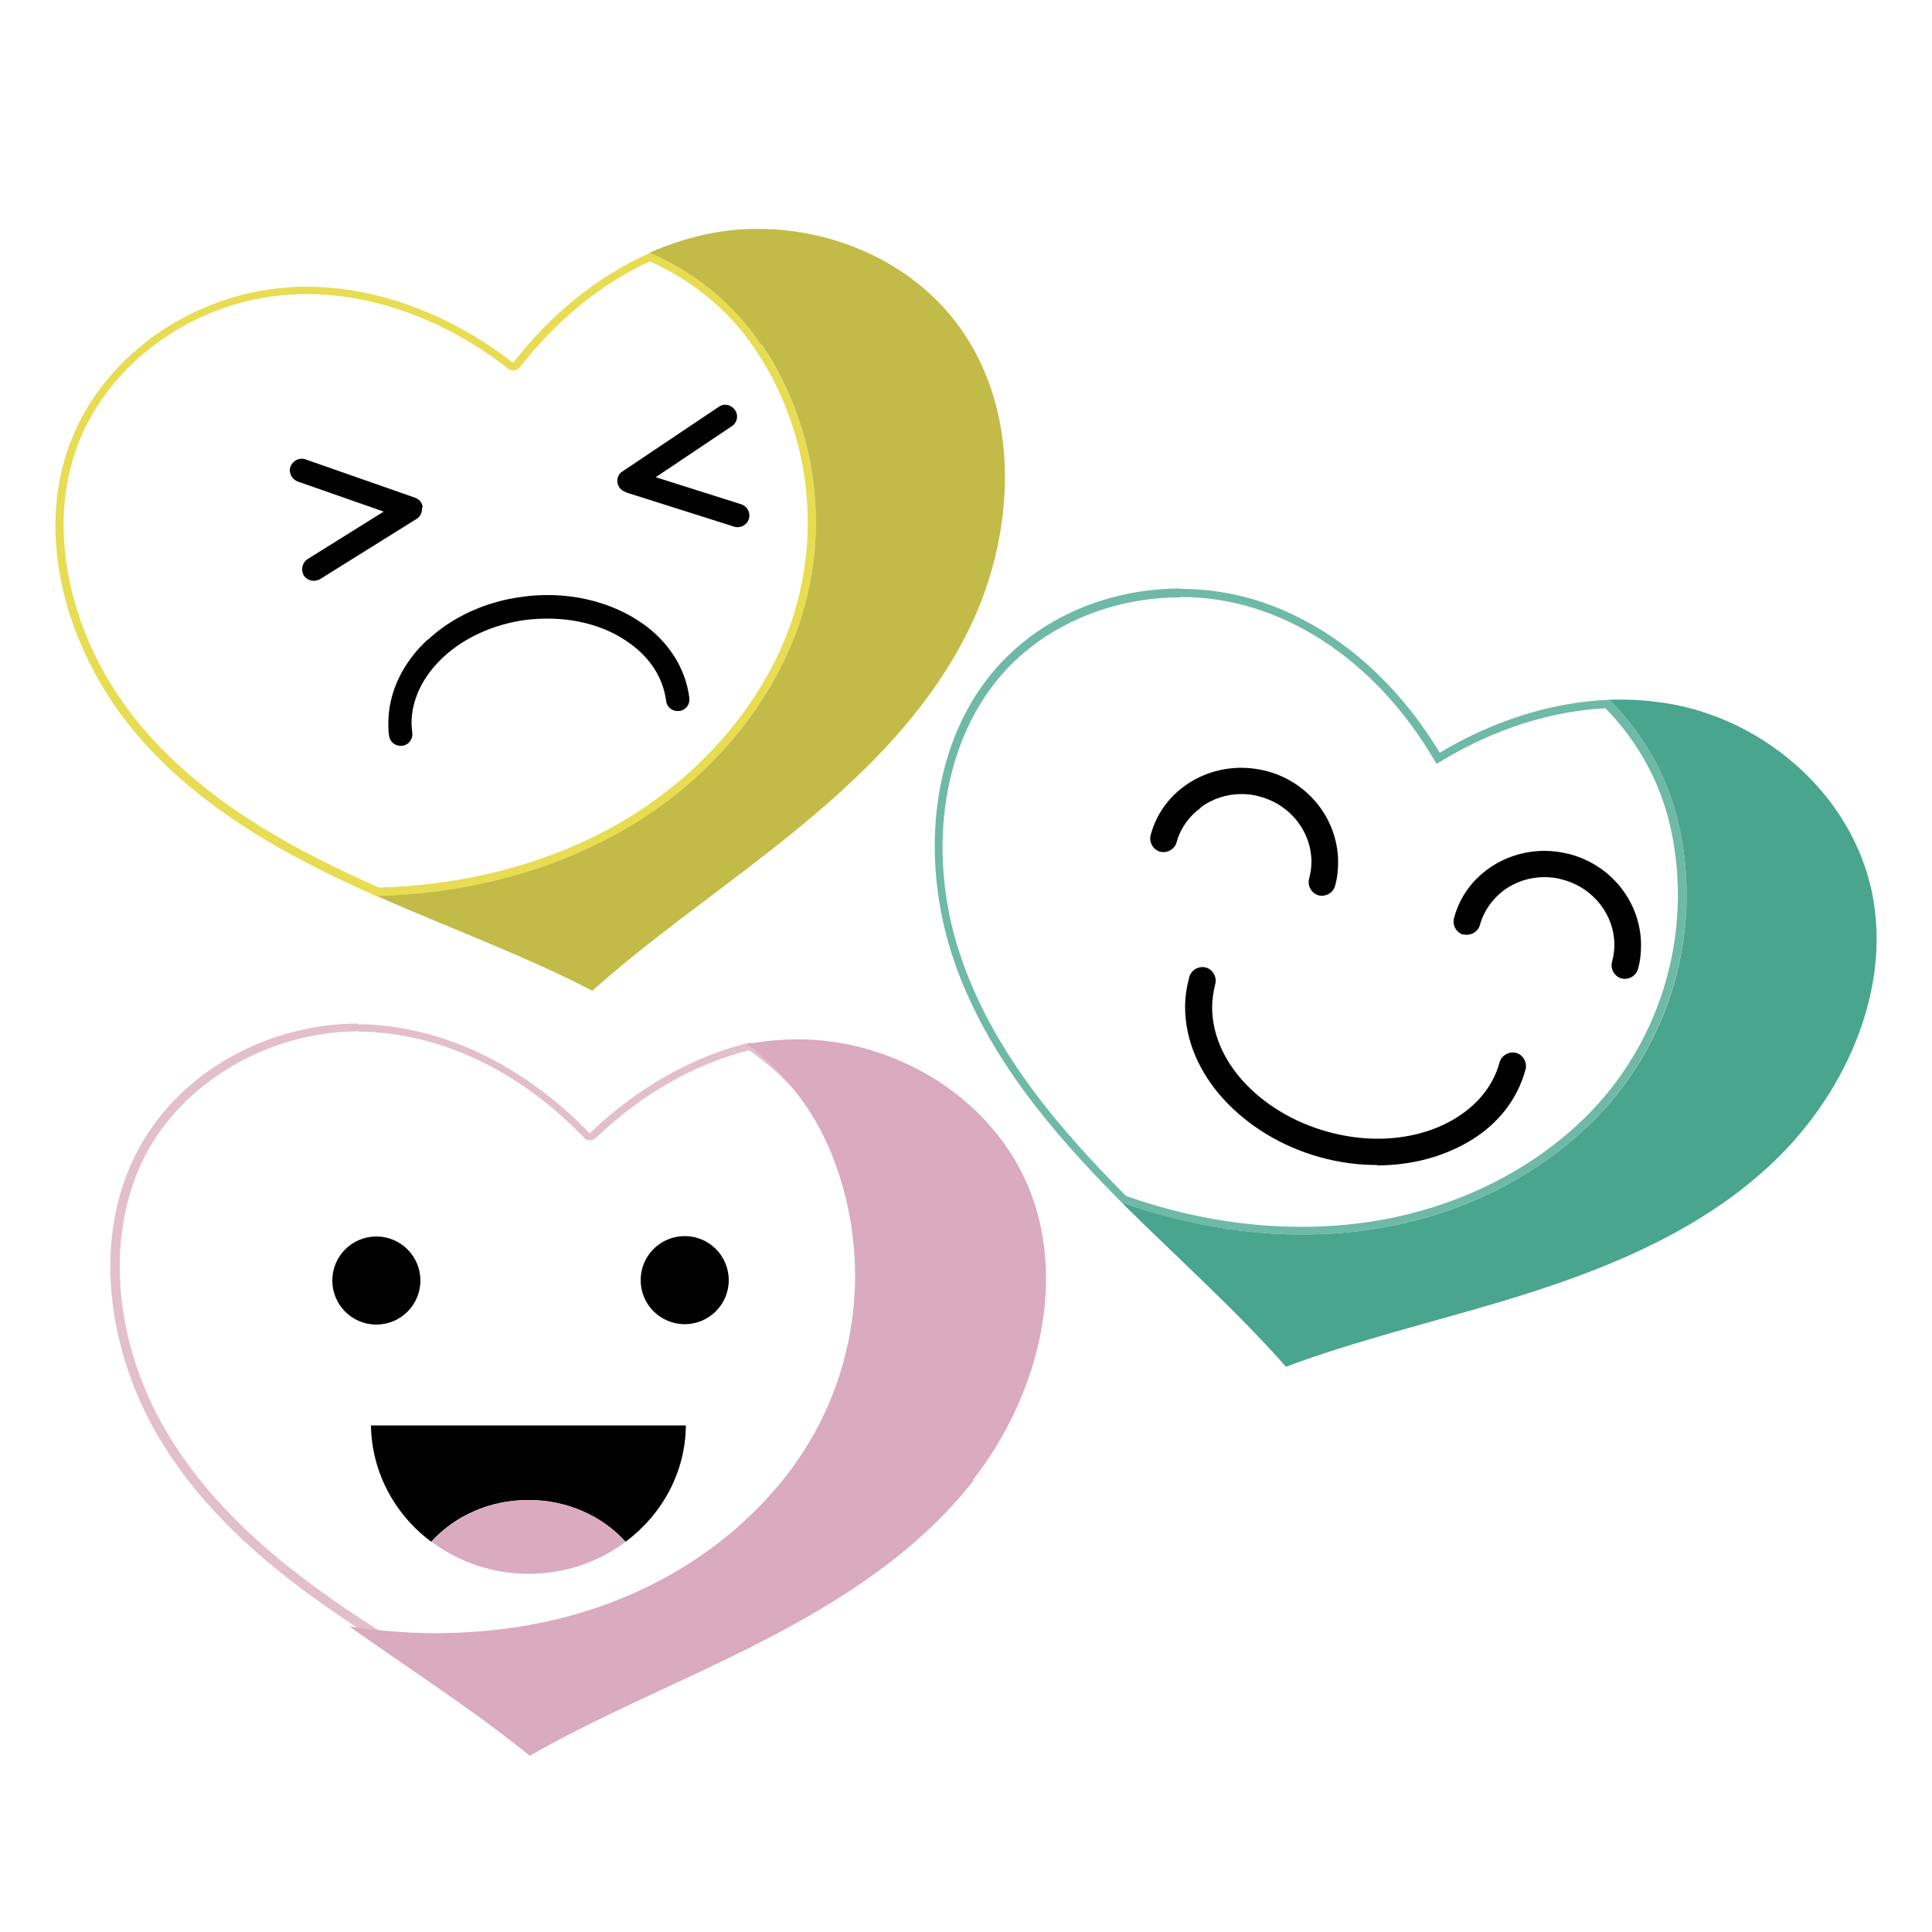 <?xml version="1.0" encoding="UTF-8"?>
<svg id="Layer_1" xmlns="http://www.w3.org/2000/svg" viewBox="0 0 50 50">
  <defs>
    <style>
      .cls-1 {
        fill: #e3bfcb;
      }

      .cls-2 {
        fill: #49a58e;
      }

      .cls-3 {
        fill: #010101;
      }

      .cls-4 {
        fill: #6fb9a7;
      }

      .cls-5 {
        fill: #c3bb47;
      }

      .cls-6 {
        fill: #e8dc52;
      }

      .cls-7 {
        fill: #daaabf;
      }
    </style>
  </defs>
  <g id="OBJECTS">
    <g>
      <path class="cls-6" d="M16.83,6.77c1.11.5,2.05,1.28,2.71,2.26,1.61,2.4,1.81,5.49.52,8.07-.99,1.98-2.72,3.63-4.87,4.64-1.62.76-3.48,1.18-5.38,1.23-2.06-.91-4.39-2.12-6.1-4.11-1.82-2.12-2.51-4.93-1.77-7.14.74-2.24,3.01-3.92,5.51-4.09.15-.01.31-.02.47-.02,1.77,0,3.63.68,5.23,1.93.04.03.09.05.13.05.06,0,.13-.03.17-.08.95-1.22,2.11-2.17,3.38-2.75M16.83,6.54c-1.38.61-2.6,1.62-3.55,2.85-1.56-1.21-3.44-1.97-5.36-1.97-.16,0-.32,0-.48.02-2.48.17-4.89,1.81-5.7,4.23-.83,2.49.11,5.36,1.81,7.35,1.65,1.93,3.92,3.17,6.21,4.18,1.91-.04,3.81-.45,5.52-1.26,2.13-1,3.92-2.62,4.97-4.74,1.32-2.65,1.12-5.82-.54-8.28-.71-1.06-1.72-1.88-2.89-2.38h0Z"/>
      <path class="cls-5" d="M19.71,8.91c1.66,2.47,1.86,5.63.54,8.28-1.05,2.11-2.84,3.74-4.97,4.74-1.7.8-3.6,1.21-5.52,1.26.06.03.13.06.2.09,1.76.77,3.67,1.48,5.37,2.36,1.43-1.28,3.1-2.44,4.61-3.63,2.03-1.59,3.99-3.38,5.14-5.73,1.15-2.35,1.35-5.36-.08-7.57-1.38-2.15-4.13-3.13-6.57-2.68-.56.11-1.1.28-1.62.51,1.17.5,2.17,1.31,2.89,2.38h0Z"/>
      <path class="cls-4" d="M30.55,15.45c.66,0,1.3.1,1.91.29,1.83.57,3.47,1.94,4.61,3.85l.11.18.18-.11c1.34-.8,2.79-1.26,4.19-1.33.84.86,1.42,1.92,1.68,3.07.63,2.83-.3,5.8-2.45,7.75-1.65,1.5-3.87,2.41-6.25,2.57-.27.02-.56.03-.84.03-1.52,0-3.05-.27-4.55-.8-1.61-1.62-3.37-3.61-4.24-6.09-.93-2.64-.56-5.5.94-7.3,1.09-1.32,2.85-2.1,4.7-2.1M30.55,15.23c-1.83,0-3.67.73-4.87,2.18-1.68,2.02-1.84,5.04-.97,7.51.85,2.43,2.54,4.41,4.32,6.2,1.5.54,3.09.83,4.67.83.29,0,.57-.01.85-.03,2.35-.16,4.62-1.03,6.38-2.62,2.2-2,3.17-5.04,2.52-7.95-.28-1.24-.91-2.35-1.8-3.24-1.52.06-3.04.56-4.39,1.37-1.1-1.83-2.75-3.32-4.73-3.94-.64-.2-1.3-.3-1.98-.3h0Z"/>
      <path class="cls-1" d="M9.27,26.7c.17,0,.33,0,.5.02,1.91.15,3.81,1.12,5.35,2.73.04.05.1.06.15.06.05,0,.11-.02.15-.06,1.18-1.13,2.55-1.91,3.96-2.27.95.65,1.71,1.54,2.2,2.56,1.26,2.66,1,5.81-.68,8.23-1.3,1.85-3.29,3.26-5.61,3.95-1.21.36-2.5.55-3.83.55-.44,0-.88-.02-1.32-.06h0l-.06-.04c-1.99-1.25-4.22-2.83-5.64-5.1-1.49-2.37-1.76-5.24-.7-7.33.99-1.94,3.22-3.25,5.56-3.25M9.27,26.49c-2.32,0-4.67,1.24-5.75,3.37-1.19,2.34-.68,5.32.71,7.54,1.39,2.22,3.53,3.8,5.71,5.17.03.02.07.05.11.07.46.05.93.07,1.39.07,1.32,0,2.64-.18,3.89-.56,2.3-.69,4.35-2.06,5.73-4.03,1.73-2.48,2-5.7.7-8.44-.53-1.11-1.34-2.03-2.35-2.7-1.54.37-2.97,1.22-4.15,2.35-1.48-1.54-3.41-2.63-5.49-2.8-.17-.02-.34-.02-.51-.02h0Z"/>
      <path class="cls-7" d="M25.18,38.3c1.61-2.06,2.43-4.96,1.5-7.42-.91-2.39-3.39-3.92-5.87-3.98-.49-.01-.99.03-1.47.12.96.73,1.72,1.7,2.18,2.84,1.13,2.81.67,6.01-1.21,8.38-1.5,1.89-3.63,3.13-5.96,3.68-1.72.4-3.53.45-5.31.17,1.53,1.09,3.21,2.16,4.67,3.35,1.67-.96,3.54-1.74,5.27-2.59,2.31-1.13,4.61-2.48,6.22-4.54h0Z"/>
      <path class="cls-2" d="M48.45,23.11c-.52-2.51-2.71-4.42-5.15-4.88-.55-.1-1.09-.14-1.65-.12.89.89,1.52,2,1.8,3.24.65,2.91-.31,5.95-2.52,7.95-1.76,1.59-4.02,2.46-6.38,2.62-1.85.13-3.75-.17-5.52-.8.03.03.07.07.1.1,1.36,1.35,2.88,2.71,4.15,4.15,1.8-.67,3.78-1.15,5.62-1.7,2.46-.74,4.95-1.71,6.87-3.48,1.93-1.77,3.2-4.51,2.68-7.08h0Z"/>
      <path class="cls-3" d="M10.94,13.13c-.01-.12-.09-.21-.2-.25l-2.83-.99c-.16-.06-.33.03-.39.18-.06.16.03.33.18.39h0l2.23.78-1.97,1.23c-.14.09-.18.27-.1.42.09.14.27.18.42.1l2.5-1.56c.1-.06.15-.17.14-.29h0Z"/>
      <path class="cls-3" d="M16.19,12.74l2.81.89c.16.05.33-.04.38-.2.05-.16-.04-.33-.2-.38l-2.21-.7,1.97-1.32c.14-.09.18-.28.08-.42s-.28-.18-.42-.08h0l-2.49,1.67c-.1.06-.15.18-.13.29.02.12.1.21.21.24h0Z"/>
      <path class="cls-3" d="M11.07,16.55c-.63.58-1.02,1.35-1.02,2.17,0,.11,0,.21.02.32.02.17.17.28.34.26.17-.02.28-.17.26-.34h0c-.01-.08-.02-.17-.02-.24,0-.62.3-1.23.83-1.72.53-.49,1.29-.85,2.15-.96.18-.02.36-.03.55-.03.81,0,1.55.23,2.09.62.55.38.89.91.97,1.51.02.17.17.28.34.26.17-.02.28-.17.26-.34-.1-.79-.56-1.47-1.22-1.93-.66-.46-1.52-.73-2.44-.73-.2,0-.41.01-.62.04-.99.12-1.86.53-2.49,1.12h0Z"/>
      <path class="cls-3" d="M35.64,30.16c.9,0,1.74-.23,2.43-.65s1.2-1.05,1.41-1.83c.05-.18-.06-.38-.24-.43-.18-.05-.38.06-.43.24h0c-.16.59-.55,1.08-1.11,1.43-.55.35-1.27.55-2.05.55-.42,0-.85-.06-1.29-.18-.9-.25-1.65-.72-2.18-1.3s-.81-1.26-.81-1.92c0-.2.03-.4.08-.6.05-.18-.06-.38-.24-.43s-.38.06-.43.24c-.07.26-.11.52-.11.78,0,.86.37,1.7.99,2.38s1.49,1.23,2.51,1.51c.5.14.99.2,1.47.2h0Z"/>
      <path class="cls-3" d="M31.08,20.89c.3-.22.67-.34,1.05-.34.16,0,.33.02.49.07.8.22,1.32.93,1.32,1.68,0,.14-.02.29-.06.44-.05.18.06.38.24.43.18.05.38-.06.43-.24.06-.21.08-.41.08-.62,0-1.07-.73-2.05-1.83-2.35-.23-.06-.45-.09-.68-.09-.53,0-1.05.17-1.46.47-.42.3-.74.74-.88,1.27-.05.18.06.38.24.43s.38-.06.43-.24h0c.1-.37.33-.68.62-.89h0Z"/>
      <path class="cls-3" d="M37.87,24.18c.18.05.38-.06.43-.24h0c.1-.37.33-.68.62-.9.3-.22.67-.34,1.05-.34.16,0,.33.02.49.07.8.22,1.32.93,1.32,1.68,0,.14-.02.29-.06.44-.05.18.06.38.24.43.18.05.38-.06.43-.24.06-.21.08-.41.08-.62,0-1.07-.73-2.05-1.83-2.35-.23-.06-.45-.09-.67-.09-.53,0-1.05.17-1.46.47-.42.3-.74.74-.88,1.27-.05.18.06.38.24.43h0Z"/>
      <circle class="cls-3" cx="9.74" cy="33.14" r="1.14"/>
      <circle class="cls-3" cx="17.72" cy="33.13" r="1.14"/>
      <path class="cls-3" d="M13.68,38.82c1.01,0,1.91.42,2.51,1.08.94-.7,1.55-1.79,1.56-3.01h-8.15c.02,1.22.62,2.31,1.56,3.01.61-.67,1.51-1.08,2.51-1.08Z"/>
      <path class="cls-7" d="M11.17,39.9c.7.52,1.56.83,2.51.83s1.82-.31,2.51-.83c-.61-.67-1.51-1.08-2.51-1.08s-1.91.42-2.51,1.08Z"/>
    </g>
  </g>
</svg>